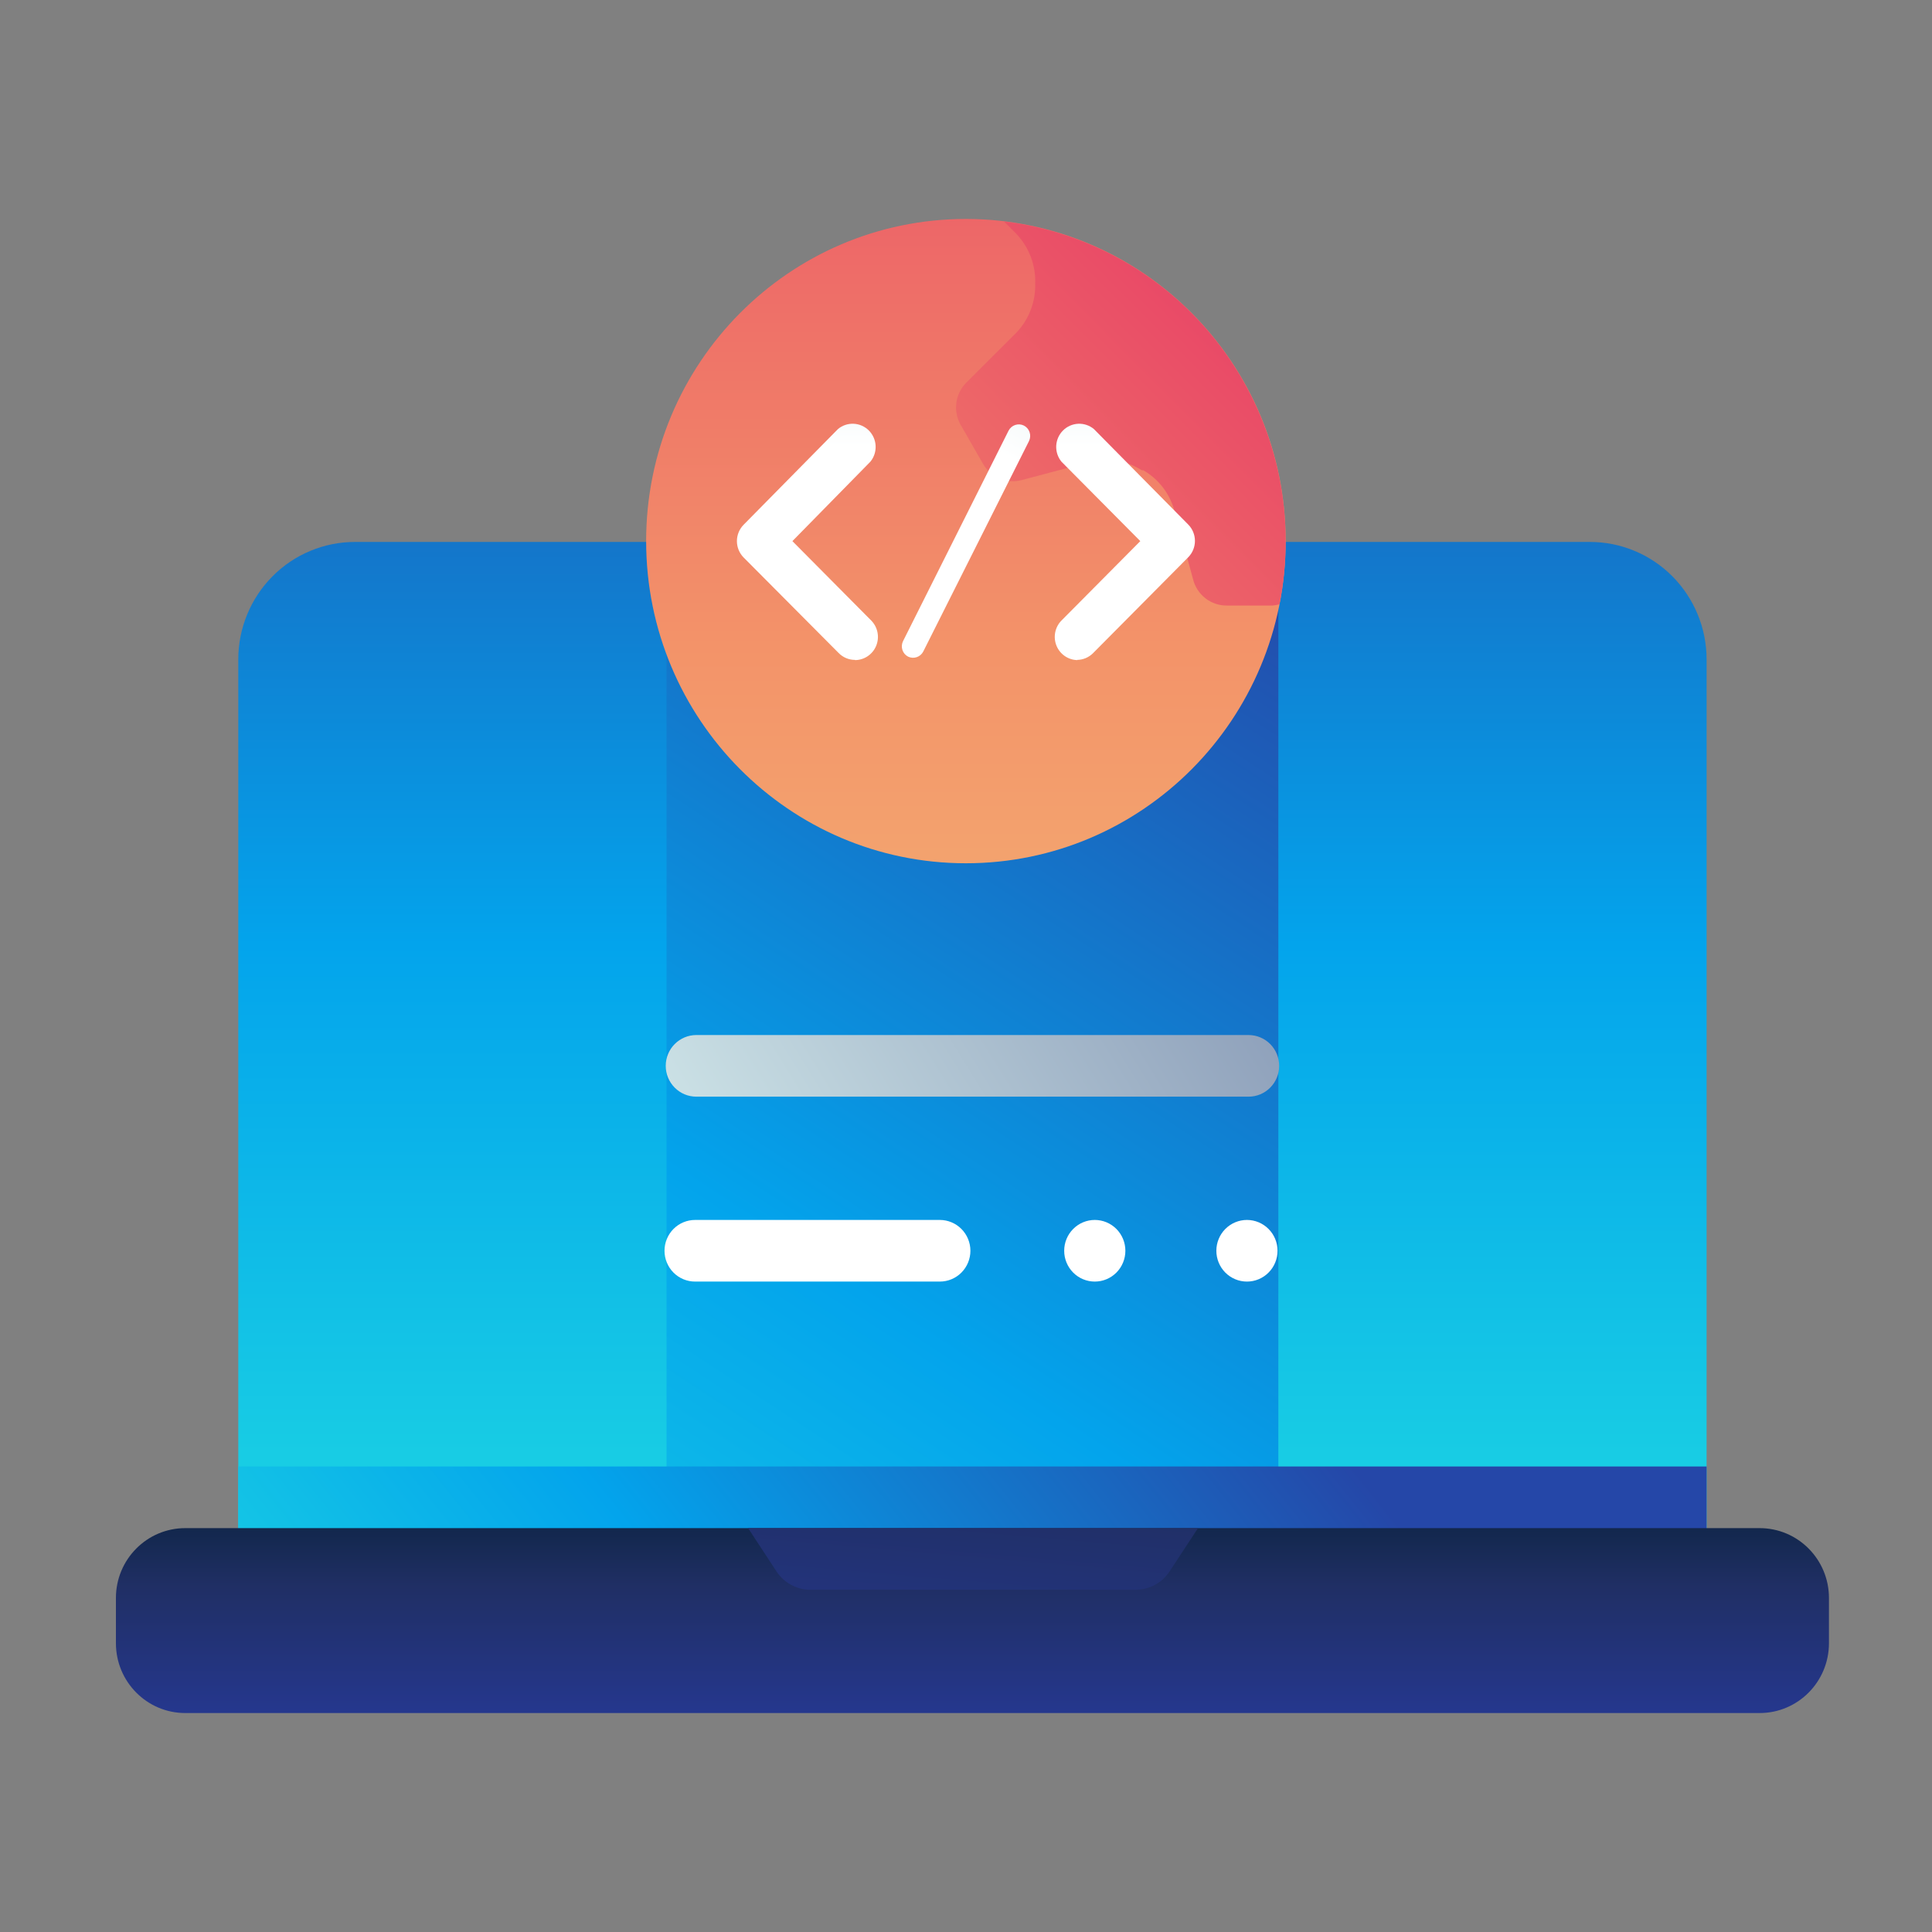 <?xml version="1.0" encoding="UTF-8"?>
<svg xmlns="http://www.w3.org/2000/svg" width="120" height="120" viewBox="0 0 120 120" fill="none">
  <rect x="0" y="0" width="120" height="120" fill="#808080" stroke="none"/>
  <g id="3552245_computer_information_laptop_profile_view_icon 1">
    <g id="Group 2166">
      <path id="Vector" d="M22.045 33.661H98.755C100.676 33.661 102.519 34.43 103.878 35.799C105.237 37.168 106 39.024 106 40.96V98.743H14.8V40.96C14.8 39.024 15.563 37.168 16.922 35.799C18.281 34.43 20.124 33.661 22.045 33.661Z" fill="url(#paint0_linear_2295_15275)"></path>
      <path id="Vector_2" d="M79.4 35.141H41.4V94.915H79.4V35.141Z" fill="url(#paint1_linear_2295_15275)"></path>
      <path id="Vector_3" d="M106 91.086H14.8V98.743H106V91.086Z" fill="url(#paint2_linear_2295_15275)"></path>
      <path id="Vector_4" d="M109.293 94.915H11.507C9.128 94.915 7.2 96.857 7.2 99.254V102.061C7.2 104.457 9.128 106.4 11.507 106.4H109.293C111.672 106.4 113.6 104.457 113.6 102.061V99.254C113.6 96.857 111.672 94.915 109.293 94.915Z" fill="url(#paint3_linear_2295_15275)"></path>
      <path id="Vector_5" d="M46.466 94.915L48.24 97.62C48.465 97.956 48.766 98.233 49.118 98.428C49.471 98.624 49.864 98.731 50.266 98.743H70.533C70.948 98.744 71.357 98.642 71.723 98.446C72.09 98.25 72.403 97.967 72.636 97.62L74.409 94.915H46.466Z" fill="url(#paint4_linear_2295_15275)"></path>
      <g id="Group 2165">
        <path id="Vector_6" d="M59.995 53.619C70.964 53.619 79.856 44.661 79.856 33.61C79.856 22.559 70.964 13.6 59.995 13.6C49.026 13.6 40.133 22.559 40.133 33.61C40.133 44.661 49.026 53.619 59.995 53.619Z" fill="url(#paint5_linear_2295_15275)"></path>
        <path id="Vector_7" d="M62.366 13.76L63.147 14.547C63.53 14.954 63.829 15.434 64.026 15.958C64.224 16.483 64.317 17.041 64.299 17.602C64.315 18.16 64.222 18.716 64.024 19.238C63.826 19.76 63.528 20.238 63.147 20.643L59.995 23.792C59.668 24.128 59.458 24.562 59.399 25.03C59.339 25.497 59.432 25.971 59.664 26.38L61.055 28.807C61.289 29.217 61.65 29.539 62.083 29.722C62.516 29.905 62.997 29.94 63.451 29.821L67.728 28.687C68.268 28.555 68.828 28.533 69.376 28.622C69.924 28.712 70.449 28.911 70.919 29.208H71.012C71.947 29.747 72.636 30.632 72.932 31.675L74.097 35.958C74.212 36.437 74.486 36.862 74.874 37.163C75.261 37.464 75.74 37.622 76.229 37.612H79.023C79.175 37.602 79.326 37.575 79.473 37.532C80.007 34.828 79.981 32.042 79.396 29.349C78.811 26.655 77.679 24.113 76.073 21.881C74.467 19.649 72.42 17.776 70.061 16.378C67.703 14.981 65.082 14.089 62.366 13.76Z" fill="url(#paint6_linear_2295_15275)"></path>
        <path id="Vector_8" d="M56.406 40.786C56.238 40.7 56.111 40.552 56.051 40.372C55.992 40.192 56.005 39.996 56.088 39.826L62.642 26.753C62.728 26.584 62.876 26.456 63.054 26.396C63.232 26.336 63.427 26.349 63.596 26.433C63.764 26.518 63.891 26.667 63.95 26.847C64.01 27.027 63.997 27.223 63.914 27.393L57.346 40.466C57.261 40.632 57.116 40.758 56.94 40.817C56.765 40.877 56.573 40.866 56.406 40.786Z" fill="url(#paint7_linear_2295_15275)"></path>
        <path id="Vector_9" d="M53.097 40.987C52.909 40.986 52.724 40.948 52.551 40.875C52.378 40.801 52.222 40.694 52.09 40.56L46.185 34.624C45.92 34.354 45.771 33.989 45.771 33.61C45.771 33.23 45.92 32.866 46.185 32.596L52.051 26.646C52.325 26.419 52.673 26.303 53.028 26.321C53.383 26.339 53.718 26.488 53.969 26.741C54.22 26.994 54.369 27.332 54.386 27.689C54.404 28.047 54.288 28.398 54.063 28.674L49.217 33.61L54.116 38.545C54.314 38.747 54.449 39.003 54.503 39.281C54.558 39.559 54.529 39.847 54.422 40.109C54.315 40.371 54.133 40.596 53.899 40.754C53.666 40.913 53.391 40.998 53.11 41L53.097 40.987Z" fill="url(#paint8_linear_2295_15275)"></path>
        <path id="Vector_10" d="M66.894 40.987C67.081 40.986 67.267 40.948 67.439 40.875C67.612 40.801 67.769 40.694 67.9 40.56L73.806 34.61C74.071 34.34 74.22 33.976 74.22 33.596C74.22 33.217 74.071 32.852 73.806 32.583L67.94 26.646C67.665 26.419 67.317 26.303 66.963 26.321C66.608 26.339 66.273 26.488 66.022 26.741C65.77 26.994 65.622 27.332 65.604 27.689C65.587 28.047 65.702 28.398 65.927 28.674L70.826 33.61L65.927 38.545C65.729 38.747 65.595 39.003 65.54 39.281C65.486 39.559 65.514 39.847 65.622 40.109C65.729 40.371 65.911 40.596 66.144 40.754C66.378 40.913 66.652 40.998 66.934 41L66.894 40.987Z" fill="url(#paint9_linear_2295_15275)"></path>
      </g>
      <path id="Vector_11" d="M77.551 68.116H43.25C42.746 68.116 42.263 67.915 41.907 67.555C41.55 67.197 41.35 66.71 41.35 66.202C41.35 65.694 41.55 65.207 41.907 64.848C42.263 64.49 42.746 64.288 43.25 64.288H77.551C78.055 64.288 78.538 64.49 78.895 64.848C79.251 65.207 79.451 65.694 79.451 66.202C79.451 66.71 79.251 67.197 78.895 67.555C78.538 67.915 78.055 68.116 77.551 68.116Z" fill="url(#paint10_linear_2295_15275)"></path>
      <path id="Vector_12" d="M58.374 79.601H43.174C42.67 79.601 42.186 79.4 41.83 79.041C41.474 78.682 41.274 78.195 41.274 77.687C41.274 77.18 41.474 76.693 41.83 76.334C42.186 75.975 42.67 75.773 43.174 75.773H58.374C58.877 75.773 59.361 75.975 59.717 76.334C60.073 76.693 60.274 77.18 60.274 77.687C60.274 78.195 60.073 78.682 59.717 79.041C59.361 79.4 58.877 79.601 58.374 79.601Z" fill="url(#paint11_linear_2295_15275)"></path>
      <path id="Vector_13" d="M77.45 79.601C76.946 79.601 76.463 79.4 76.106 79.041C75.75 78.682 75.55 78.195 75.55 77.687C75.55 77.18 75.75 76.693 76.106 76.334C76.463 75.975 76.946 75.773 77.45 75.773C77.954 75.773 78.437 75.975 78.793 76.334C79.15 76.693 79.35 77.18 79.35 77.687C79.35 78.195 79.15 78.682 78.793 79.041C78.437 79.4 77.954 79.601 77.45 79.601Z" fill="url(#paint12_linear_2295_15275)"></path>
      <path id="Vector_14" d="M67.999 79.601C67.495 79.601 67.012 79.4 66.656 79.041C66.299 78.682 66.099 78.195 66.099 77.687C66.099 77.18 66.299 76.693 66.656 76.334C67.012 75.975 67.495 75.773 67.999 75.773C68.503 75.773 68.986 75.975 69.343 76.334C69.699 76.693 69.899 77.18 69.899 77.687C69.899 78.195 69.699 78.682 69.343 79.041C68.986 79.4 68.503 79.601 67.999 79.601Z" fill="url(#paint13_linear_2295_15275)"></path>
    </g>
  </g>
  <defs>
    <linearGradient id="paint0_linear_2295_15275" x1="60.4" y1="113.214" x2="60.4" y2="8.342" gradientUnits="userSpaceOnUse">
      <stop stop-color="#27E9DE"></stop>
      <stop offset="0.52" stop-color="#03A4EC"></stop>
      <stop offset="1" stop-color="#2547A8"></stop>
    </linearGradient>
    <linearGradient id="paint1_linear_2295_15275" x1="-0.4" y1="114.695" x2="61.038" y2="20.934" gradientUnits="userSpaceOnUse">
      <stop stop-color="#27E9DE"></stop>
      <stop offset="0.52" stop-color="#03A4EC"></stop>
      <stop offset="1" stop-color="#2547A8"></stop>
    </linearGradient>
    <linearGradient id="paint2_linear_2295_15275" x1="-0.4" y1="110.713" x2="60.755" y2="61.899" gradientUnits="userSpaceOnUse">
      <stop stop-color="#27E9DE"></stop>
      <stop offset="0.52" stop-color="#03A4EC"></stop>
      <stop offset="1" stop-color="#2547A8"></stop>
    </linearGradient>
    <linearGradient id="paint3_linear_2295_15275" x1="60.4" y1="108.952" x2="60.4" y2="90.448" gradientUnits="userSpaceOnUse">
      <stop stop-color="#273A9B"></stop>
      <stop offset="0.56" stop-color="#202F65"></stop>
      <stop offset="1" stop-color="#021E2F"></stop>
    </linearGradient>
    <linearGradient id="paint4_linear_2295_15275" x1="-0.4" y1="104.486" x2="2.171" y2="74.577" gradientUnits="userSpaceOnUse">
      <stop stop-color="#273A9B"></stop>
      <stop offset="0.56" stop-color="#202F65"></stop>
      <stop offset="1" stop-color="#021E2F"></stop>
    </linearGradient>
    <linearGradient id="paint5_linear_2295_15275" x1="59.995" y1="83.327" x2="59.995" y2="-4.836" gradientUnits="userSpaceOnUse">
      <stop stop-color="#F3C57A"></stop>
      <stop offset="0.49" stop-color="#F39369"></stop>
      <stop offset="1" stop-color="#E94867"></stop>
    </linearGradient>
    <linearGradient id="paint6_linear_2295_15275" x1="24.43" y1="72.482" x2="76.681" y2="20.619" gradientUnits="userSpaceOnUse">
      <stop stop-color="#F3C57A"></stop>
      <stop offset="0.49" stop-color="#F39369"></stop>
      <stop offset="1" stop-color="#E94867"></stop>
    </linearGradient>
    <linearGradient id="paint7_linear_2295_15275" x1="62.231" y1="28.178" x2="75.727" y2="1.686" gradientUnits="userSpaceOnUse">
      <stop stop-color="white"></stop>
      <stop offset="0.52" stop-color="#CCE2E6"></stop>
      <stop offset="1" stop-color="#8FA1BB"></stop>
    </linearGradient>
    <linearGradient id="paint8_linear_2295_15275" x1="50.144" y1="27.754" x2="50.144" y2="0.354" gradientUnits="userSpaceOnUse">
      <stop stop-color="white"></stop>
      <stop offset="0.52" stop-color="#CCE2E6"></stop>
      <stop offset="1" stop-color="#8FA1BB"></stop>
    </linearGradient>
    <linearGradient id="paint9_linear_2295_15275" x1="69.847" y1="27.754" x2="69.847" y2="0.354" gradientUnits="userSpaceOnUse">
      <stop stop-color="white"></stop>
      <stop offset="0.52" stop-color="#CCE2E6"></stop>
      <stop offset="1" stop-color="#8FA1BB"></stop>
    </linearGradient>
    <linearGradient id="paint10_linear_2295_15275" x1="-0.399" y1="72.43" x2="60.654" y2="34.503" gradientUnits="userSpaceOnUse">
      <stop stop-color="white"></stop>
      <stop offset="0.52" stop-color="#CCE2E6"></stop>
      <stop offset="1" stop-color="#8FA1BB"></stop>
    </linearGradient>
    <linearGradient id="paint11_linear_2295_15275" x1="50.824" y1="72.43" x2="50.824" y2="34.095" gradientUnits="userSpaceOnUse">
      <stop stop-color="white"></stop>
      <stop offset="0.52" stop-color="#CCE2E6"></stop>
      <stop offset="1" stop-color="#8FA1BB"></stop>
    </linearGradient>
    <linearGradient id="paint12_linear_2295_15275" x1="77.45" y1="72.43" x2="77.45" y2="34.095" gradientUnits="userSpaceOnUse">
      <stop stop-color="white"></stop>
      <stop offset="0.52" stop-color="#CCE2E6"></stop>
      <stop offset="1" stop-color="#8FA1BB"></stop>
    </linearGradient>
    <linearGradient id="paint13_linear_2295_15275" x1="67.948" y1="72.43" x2="67.948" y2="34.095" gradientUnits="userSpaceOnUse">
      <stop stop-color="white"></stop>
      <stop offset="0.52" stop-color="#CCE2E6"></stop>
      <stop offset="1" stop-color="#8FA1BB"></stop>
    </linearGradient>
  </defs>
</svg>
